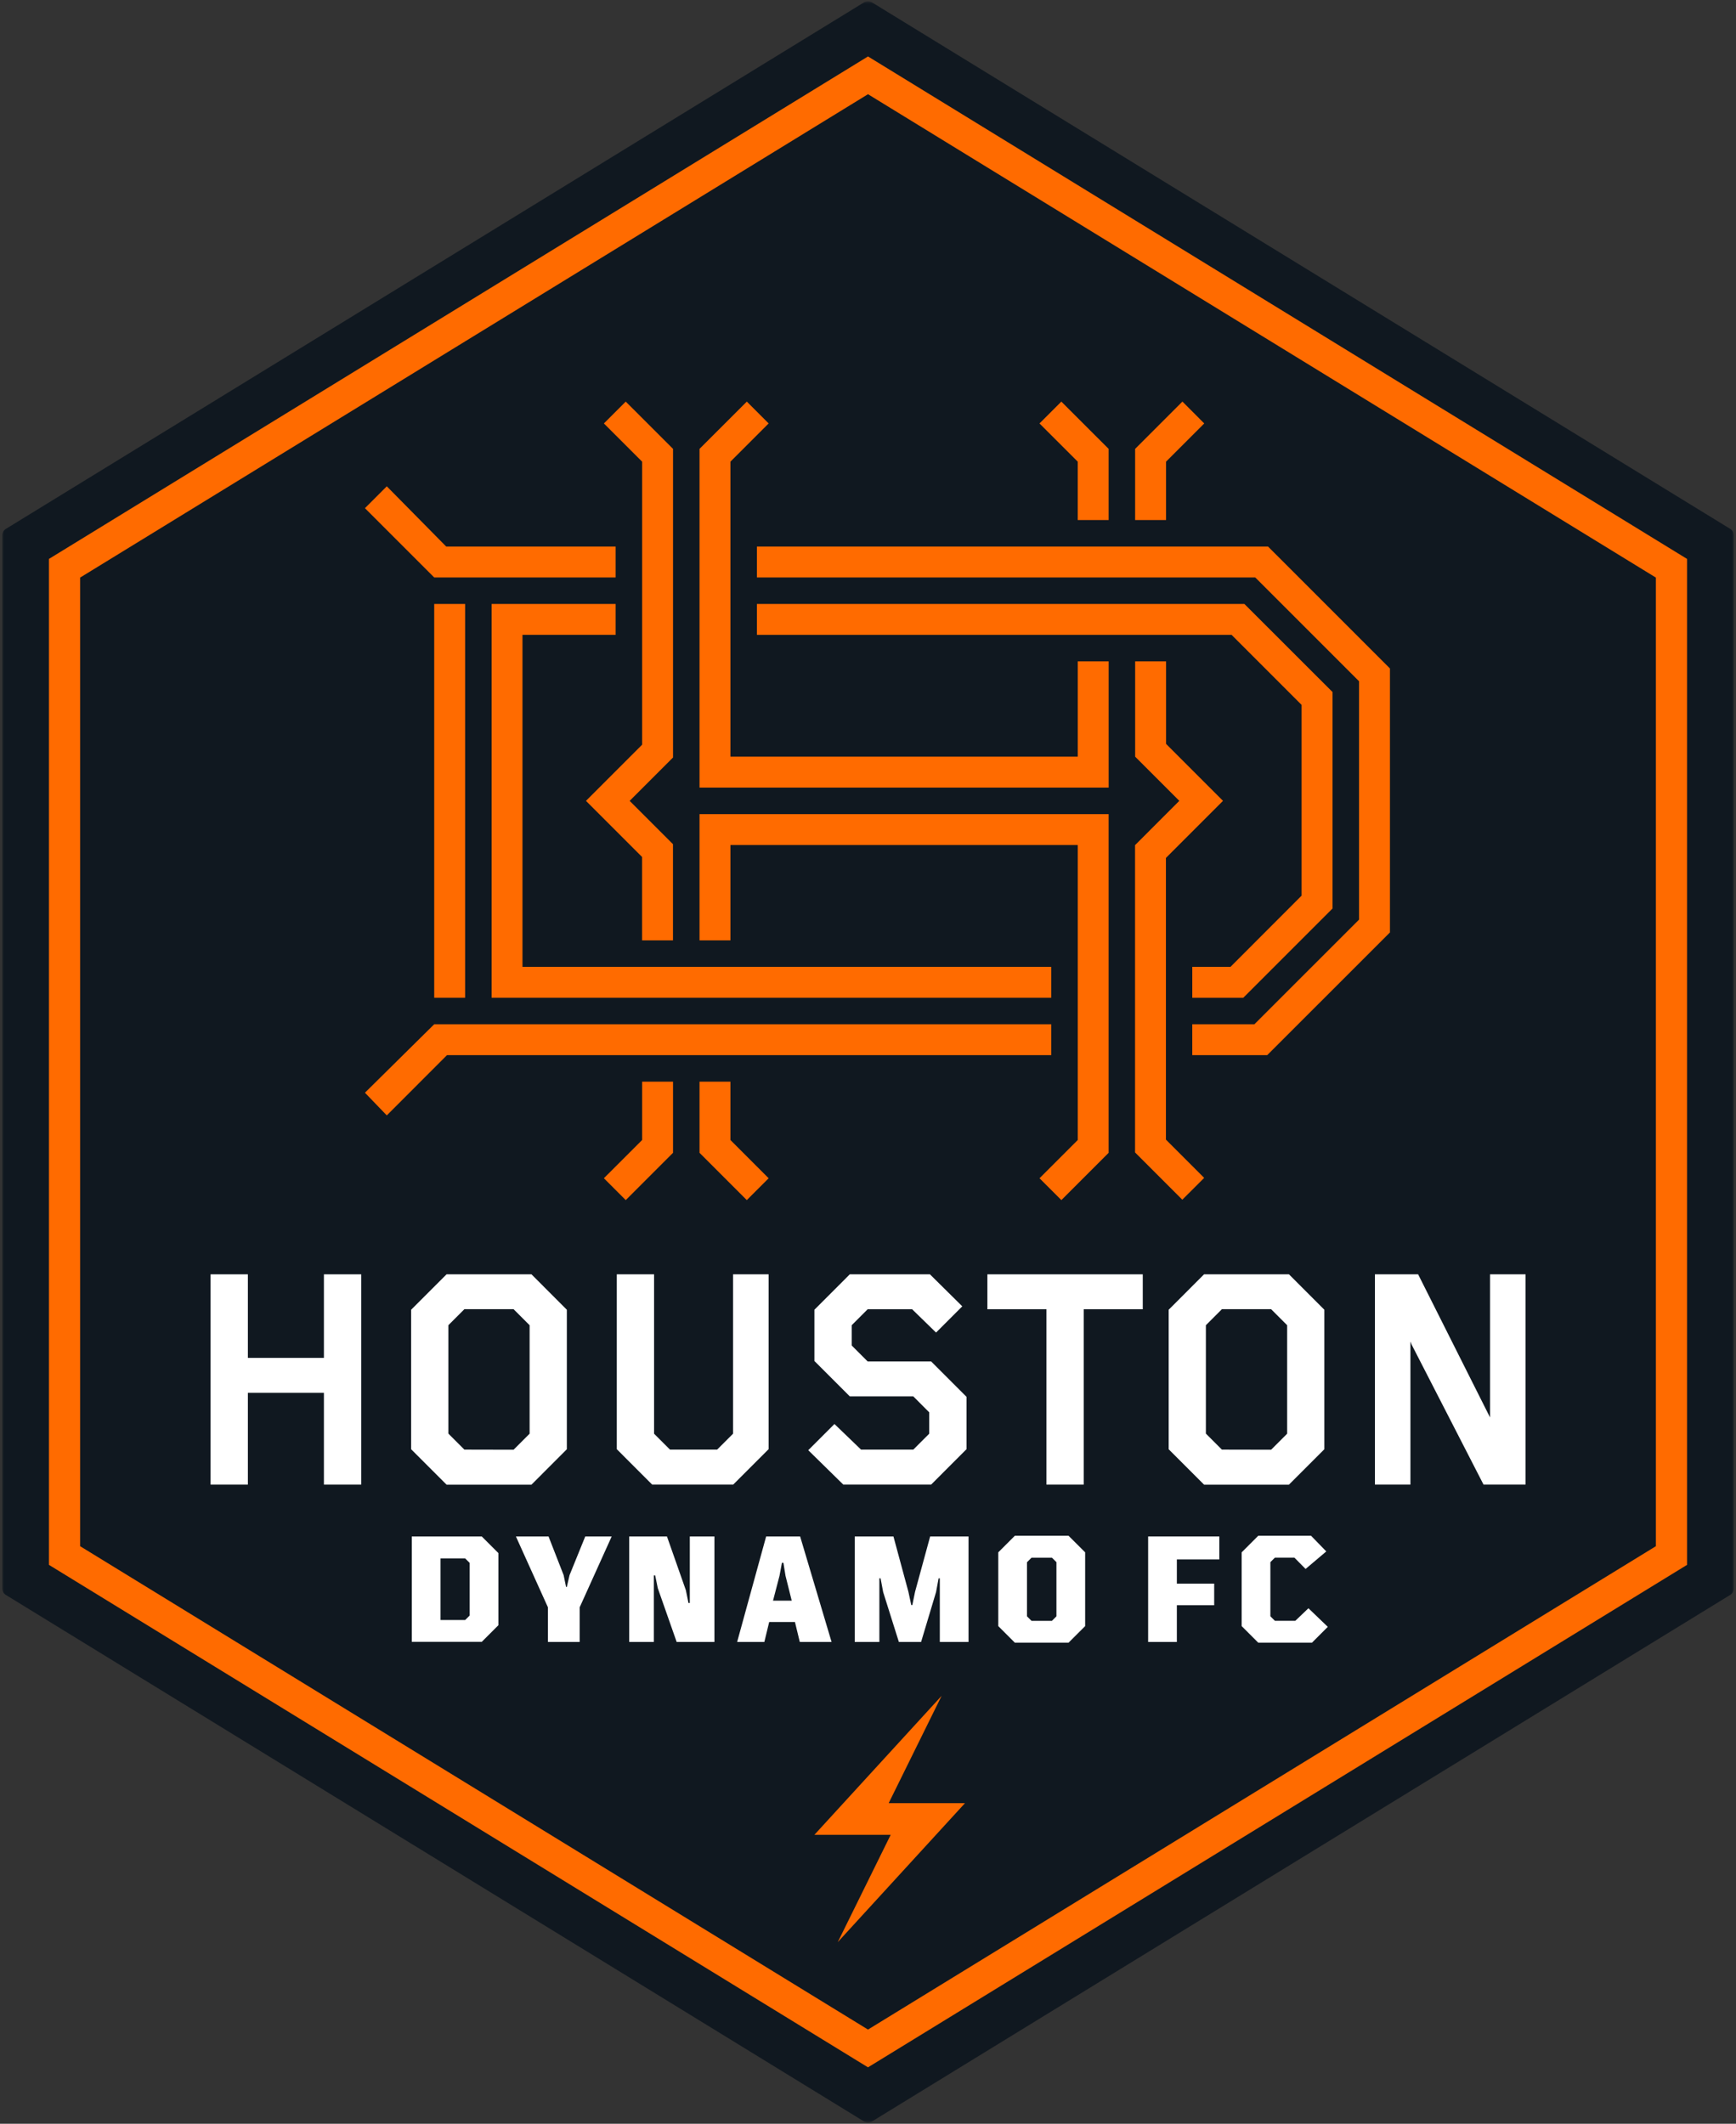 <svg width="650" height="795" viewBox="0 0 650 795" fill="none" xmlns="http://www.w3.org/2000/svg">
<rect x="0" y="0" width="650" height="795" fill="#333333" stroke="none"/>
<mask id="mask0_203_43" style="mask-type:luminance" maskUnits="userSpaceOnUse" x="0" y="0" width="650" height="795">
<path d="M0.801 0.5H649.191V794.5H0.801V0.5Z" fill="white"/>
</mask>
<g mask="url(#mask0_203_43)">
<path d="M647.761 197.93L326.581 0.95C326.106 0.656 325.559 0.5 325.001 0.5C324.443 0.5 323.895 0.656 323.421 0.95L2.251 197.95C1.811 198.215 1.447 198.589 1.193 199.036C0.939 199.482 0.804 199.986 0.801 200.5V594.5C0.801 595.017 0.934 595.525 1.188 595.976C1.442 596.426 1.808 596.803 2.251 597.07L323.421 794.07C323.895 794.364 324.443 794.52 325.001 794.52C325.559 794.52 326.106 794.364 326.581 794.07L647.761 597.07C648.202 596.802 648.566 596.424 648.818 595.974C649.07 595.524 649.202 595.016 649.201 594.5V200.5C649.204 199.982 649.073 199.473 648.82 199.02C648.568 198.568 648.203 198.189 647.761 197.92" fill="#101820"/>
</g>
<path d="M325 773.87L18.33 585.78V209.22L325 21.13L631.67 209.22V585.78L325 773.87ZM30 578.79L325 759.73L620 578.79V216.21L325 35.27L30 216.21V578.79Z" fill="#FF6B00"/>
<path d="M436.59 172.82L450.9 158.51L442.73 150.32L425.02 168.03V194.67H436.59V172.82Z" fill="#FF6B00"/>
<path d="M403.531 194.67H415.101V168.03L397.391 150.33L389.211 158.51L403.531 172.82V194.67Z" fill="#FF6B00"/>
<path d="M230.501 216.16V204.59H167.071L144.821 182.04L136.641 190.22L162.581 216.16H230.501Z" fill="#FF6B00"/>
<path d="M474.78 204.59H283.41V216.16H469.99L508.86 255.02V344.24L469.68 383.41H446.41V394.98H474.47L520.43 349.04V250.23L474.78 204.59Z" fill="#FF6B00"/>
<path d="M393.611 383.41H162.581L136.641 409.04L144.821 417.53L167.371 394.97H393.611V383.41Z" fill="#FF6B00"/>
<path d="M162.58 226.08H174.15V373.49H162.58V226.08Z" fill="#FF6B00"/>
<path d="M230.5 237.65V226.08H184.07V373.49H393.61V361.92H195.63V237.65H230.5Z" fill="#FF6B00"/>
<path d="M460.73 361.92H446.42V373.49H465.52L498.94 340.07V259.06L465.93 226.08H283.41V237.65H461.14L487.35 263.86V335.27L460.73 361.92Z" fill="#FF6B00"/>
<path d="M240.429 426.74L226.109 441.05L234.289 449.24L251.999 431.53V404.9H240.429V426.74Z" fill="#FF6B00"/>
<path d="M273.49 404.9H261.92V431.53L279.62 449.23L287.8 441.06L273.49 426.74V404.9Z" fill="#FF6B00"/>
<path d="M403.54 283.25H273.49V174.32V172.82L287.8 158.51L279.63 150.33L261.92 168.03V194.67V294.82H415.11V247.57H403.54V283.25Z" fill="#FF6B00"/>
<path d="M261.92 352H273.49V316.31H403.54V426.74L389.22 441.06L397.4 449.23L415.1 431.53V304.75H261.92V352Z" fill="#FF6B00"/>
<path d="M436.55 321.15L457.92 299.78L436.6 278.46V247.57H425.03V283.25L441.56 299.78L424.99 316.36V431.39L442.69 449.09L450.87 440.92L436.55 426.6V321.15Z" fill="#FF6B00"/>
<path d="M240.43 278.76L219.4 299.79L240.41 320.79V352H251.98V316L235.76 299.79L252 283.55V194.66V168.03L234.29 150.33L226.11 158.51L240.43 172.82V278.76Z" fill="#FF6B00"/>
<path d="M361.31 674.98H332.74L352.56 634.81L304.92 686.84H333.49L313.67 727.01L361.31 674.98Z" fill="#FF6B00"/>
<path d="M121.28 508.3H92.81V477.02H78.84V555.73H92.81V521.38H121.28V555.73H135.25V477.02H121.28V508.3Z" fill="white"/>
<path d="M167.199 477.02L153.939 490.28V542.5L167.199 555.75H198.999L212.239 542.5V490.28L198.999 477.02H167.199ZM173.879 542.64L167.879 536.64V496.07L173.879 490.07H192.299L198.299 496.07V536.68L192.299 542.68L173.879 542.64Z" fill="white"/>
<path d="M274.479 536.68L268.509 542.64H250.869L244.899 536.68V477.02H230.939V542.47L244.189 555.73H274.529L287.789 542.47V477.02H274.479V536.68Z" fill="white"/>
<path d="M324.871 509.63L318.901 503.66V496.07L324.871 490.1H341.531L350.481 498.82L360.301 489L348.191 477.02H318.181L304.931 490.28V509.46L318.181 522.71H341.961L347.921 528.68V536.68L341.961 542.64H322.401L312.441 533.05L302.631 542.86L315.751 555.73H348.641L361.891 542.47V522.88L348.641 509.63H324.871Z" fill="white"/>
<path d="M369.699 490.1H391.799V555.73H405.769V490.1H427.879V477.02H369.699V490.1Z" fill="white"/>
<path d="M450.83 477.02L437.58 490.28V542.5L450.83 555.75H482.62L495.87 542.5V490.28L482.62 477.02H450.83ZM457.51 542.64L451.51 536.64V496.07L457.51 490.07H475.94L481.94 496.07V536.68L475.94 542.68L457.51 542.64Z" fill="white"/>
<path d="M557.901 477.02V530.58L530.981 477.02H514.801V555.73H528.101V502.19L528.541 503.31L555.471 555.73H571.201V477.02H557.901Z" fill="white"/>
<path d="M180.389 575.15L186.609 581.37V608.37L180.389 614.59H154.189V575.15H180.389ZM175.859 585.05L174.159 583.35H164.939V606.43H174.159L175.859 604.74V585.05Z" fill="white"/>
<path d="M211.04 589.63L211.95 594.04H212.23L213.25 589.63L219.13 575.15H229.03L217.04 601.68V614.64H205.16V601.68L193.17 575.15H205.39L211.04 589.63Z" fill="white"/>
<path d="M253.36 614.64L246.29 594.5L245.32 589.74H244.81V614.64H235.59V575.15H249.73L256.81 595.29L257.77 600.04H258.28V575.15H267.5V614.64H253.36Z" fill="white"/>
<path d="M297.65 607.17H288L286.19 614.64H276L286.86 575.15H299.59L311.36 614.64H299.46L297.65 607.17ZM289.44 599.17H296.44L294.12 589.89L293.33 585.02H292.77L291.86 589.89L289.44 599.17Z" fill="white"/>
<path d="M334.529 575.15L340.129 595.86L341.199 600.83H341.599L342.619 595.86L348.269 575.15H362.639V614.64H351.889V590.82H351.439L350.479 595.97L344.879 614.64H336.559L330.679 595.97L329.709 590.82H329.259V614.64H320.039V575.15H334.529Z" fill="white"/>
<path d="M373.779 581.09L379.999 574.87H400.079L406.309 581.09V608.7L400.079 614.92H379.999L373.779 608.7V581.09ZM393.859 583.09H386.229L384.529 584.79V605.04L386.229 606.74H393.859L395.559 605.04V584.77L393.859 583.09Z" fill="white"/>
<path d="M429.891 575.15H456.541V583.75H440.641V592.8H454.621V600.89H440.641V614.64H429.891V575.15Z" fill="white"/>
<path d="M464.91 608.7V581.09L471.13 574.87H490.88L496.59 580.75L488.84 587.31L484.65 583.07H477.36L475.66 584.76V605.02L477.36 606.72H484.99L489.91 602.02L497.16 608.98L491.22 614.92H471.13L464.91 608.7Z" fill="white"/>
</svg>
